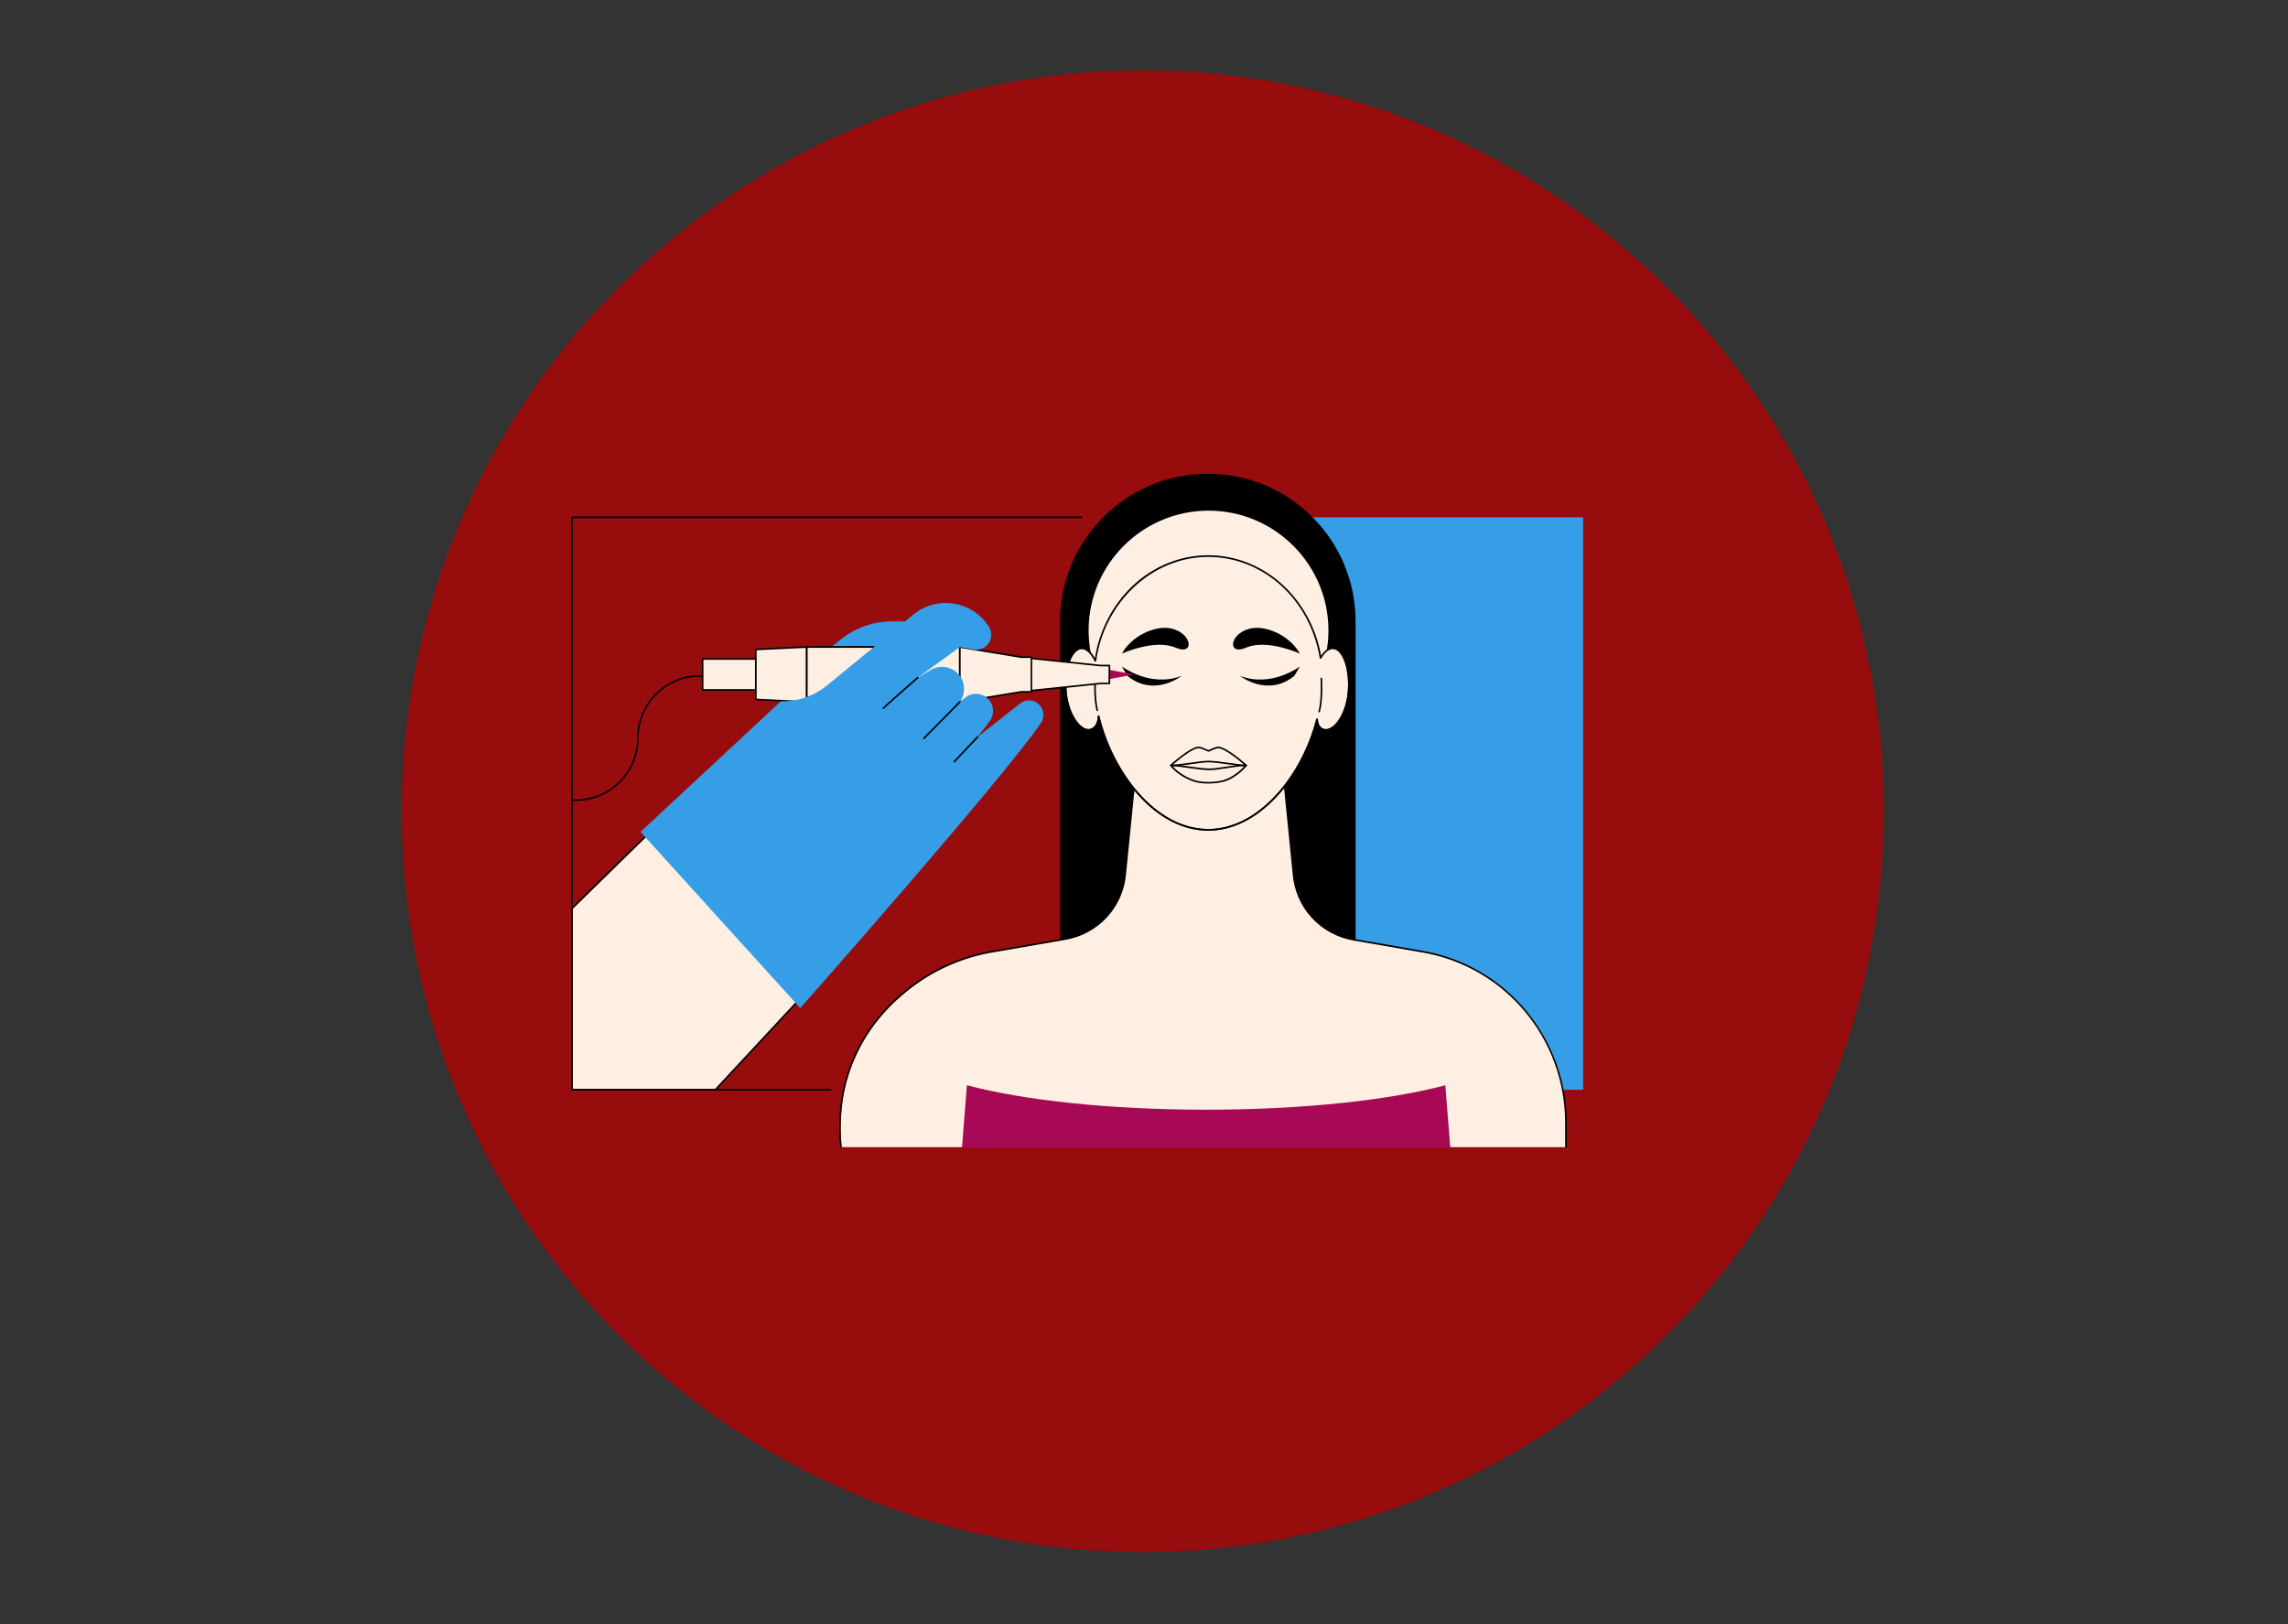 <?xml version="1.0" encoding="UTF-8"?> <svg xmlns="http://www.w3.org/2000/svg" xmlns:xlink="http://www.w3.org/1999/xlink" width="559" zoomAndPan="magnify" viewBox="0 0 419.25 297.75" height="397" preserveAspectRatio="xMidYMid meet" version="1.0"><rect x="0" y="0" width="419.25" height="297.75" fill="#333333" stroke="none"/><defs><clipPath id="29437f13fe"><path d="M 73.594 12.898 L 345.188 12.898 L 345.188 284.492 L 73.594 284.492 Z M 73.594 12.898 " clip-rule="nonzero"></path></clipPath><clipPath id="6a91850921"><path d="M 209.391 12.898 C 134.391 12.898 73.594 73.695 73.594 148.695 C 73.594 223.691 134.391 284.492 209.391 284.492 C 284.387 284.492 345.188 223.691 345.188 148.695 C 345.188 73.695 284.387 12.898 209.391 12.898 Z M 209.391 12.898 " clip-rule="nonzero"></path></clipPath><clipPath id="fd7e5531dc"><path d="M 206 94 L 290.32 94 L 290.32 200 L 206 200 Z M 206 94 " clip-rule="nonzero"></path></clipPath><clipPath id="c609a93494"><path d="M 194 86.805 L 249 86.805 L 249 181 L 194 181 Z M 194 86.805 " clip-rule="nonzero"></path></clipPath><clipPath id="ecd57447b6"><path d="M 154 139 L 287 139 L 287 210.332 L 154 210.332 Z M 154 139 " clip-rule="nonzero"></path></clipPath><clipPath id="3c9699e52c"><path d="M 153 139 L 288 139 L 288 210.332 L 153 210.332 Z M 153 139 " clip-rule="nonzero"></path></clipPath><clipPath id="d23200519e"><path d="M 176 198 L 266 198 L 266 210.332 L 176 210.332 Z M 176 198 " clip-rule="nonzero"></path></clipPath><clipPath id="8ea2838410"><path d="M 104.652 123 L 136 123 L 136 147 L 104.652 147 Z M 104.652 123 " clip-rule="nonzero"></path></clipPath><clipPath id="bdca7b8bcb"><path d="M 104.652 151 L 151 151 L 151 200 L 104.652 200 Z M 104.652 151 " clip-rule="nonzero"></path></clipPath><clipPath id="ade2078ad6"><path d="M 104.652 150 L 151 150 L 151 200 L 104.652 200 Z M 104.652 150 " clip-rule="nonzero"></path></clipPath><clipPath id="8955852da1"><path d="M 104.652 94 L 199 94 L 199 200 L 104.652 200 Z M 104.652 94 " clip-rule="nonzero"></path></clipPath></defs><g clip-path="url(#29437f13fe)"><g clip-path="url(#6a91850921)"><path fill="#970c0c" d="M 73.594 12.898 L 345.188 12.898 L 345.188 284.492 L 73.594 284.492 Z M 73.594 12.898 " fill-opacity="1" fill-rule="nonzero"></path></g></g><g clip-path="url(#fd7e5531dc)"><path fill="#369ee6" d="M 206.723 94.812 L 290.086 94.812 L 290.086 199.75 L 206.723 199.75 Z M 206.723 94.812 " fill-opacity="1" fill-rule="nonzero"></path></g><g clip-path="url(#c609a93494)"><path fill="#000000" d="M 248.395 180.672 L 248.395 113.898 C 248.395 98.957 236.277 86.844 221.328 86.844 C 206.379 86.844 194.262 98.957 194.262 113.898 L 194.262 180.68 L 248.395 180.68 Z M 248.395 180.672 " fill-opacity="1" fill-rule="nonzero"></path></g><g clip-path="url(#ecd57447b6)"><path fill="#ffefe2" d="M 286.957 210.258 L 286.957 205.898 C 286.957 190.457 275.941 177.09 260.723 174.441 C 260.527 174.406 260.336 174.371 260.141 174.344 L 248.199 172.266 C 242.098 171.312 237.461 166.27 237.02 160.113 L 234.984 139.816 L 208.23 139.816 L 206.211 159.992 C 205.777 166.148 201.141 171.188 195.031 172.141 L 182.32 174.344 C 179.109 174.879 172.316 176.453 165.828 181.848 C 163.754 183.57 158.285 188.234 155.508 196.531 C 153.543 202.418 154.125 210.258 154.125 210.258 Z M 286.957 210.258 " fill-opacity="1" fill-rule="nonzero"></path></g><g clip-path="url(#3c9699e52c)"><path fill="#000000" d="M 154.129 210.523 C 154.055 210.523 153.996 210.469 153.98 210.395 C 153.414 205.711 153.895 200.898 155.367 196.48 C 158.219 187.922 163.848 183.238 165.695 181.699 C 170.445 177.746 176.184 175.148 182.297 174.195 L 195.012 171.992 C 201.086 171.047 205.629 166.102 206.062 159.977 L 208.082 139.797 C 208.09 139.723 208.156 139.66 208.23 139.66 L 234.984 139.66 C 235.059 139.66 235.129 139.723 235.137 139.797 L 237.168 160.094 C 237.602 166.223 242.148 171.168 248.219 172.113 L 260.168 174.195 C 260.363 174.223 260.559 174.258 260.75 174.293 C 268.121 175.574 274.84 179.469 279.66 185.266 C 284.457 191.039 287.098 198.359 287.098 205.879 L 287.098 210.258 C 287.098 210.34 287.031 210.406 286.949 210.406 C 286.871 210.406 286.801 210.34 286.801 210.258 L 286.801 205.879 C 286.801 190.375 275.82 177.219 260.695 174.59 C 260.5 174.555 260.309 174.52 260.113 174.492 L 248.164 172.414 C 245.184 171.945 242.414 170.465 240.367 168.242 C 238.316 166.02 237.082 163.133 236.863 160.125 L 234.844 139.973 L 208.359 139.973 L 206.352 160.012 C 206.141 163.02 204.898 165.902 202.852 168.129 C 200.809 170.352 198.039 171.832 195.051 172.297 L 182.34 174.5 C 176.277 175.445 170.586 178.023 165.875 181.941 C 164.043 183.469 158.461 188.113 155.637 196.586 C 154.176 200.961 153.703 205.723 154.266 210.367 C 154.273 210.449 154.219 210.523 154.137 210.535 C 154.145 210.523 154.137 210.523 154.129 210.523 Z M 154.129 210.523 " fill-opacity="1" fill-rule="nonzero"></path></g><g clip-path="url(#d23200519e)"><path fill="#a70956" d="M 265.75 210.375 L 264.844 198.918 C 254.566 201.648 238.75 203.398 221.012 203.398 C 203.27 203.398 187.449 201.648 177.176 198.918 L 176.27 210.375 Z M 265.75 210.375 " fill-opacity="1" fill-rule="nonzero"></path></g><path fill="#ffefe2" d="M 243.57 115.555 C 243.57 116.277 243.535 117 243.461 117.723 C 243.391 118.441 243.285 119.156 243.145 119.867 C 243.004 120.578 242.828 121.277 242.617 121.973 C 242.406 122.664 242.164 123.348 241.887 124.016 C 241.609 124.684 241.297 125.336 240.957 125.977 C 240.617 126.613 240.242 127.234 239.84 127.836 C 239.438 128.438 239.008 129.02 238.547 129.578 C 238.09 130.141 237.602 130.676 237.09 131.188 C 236.578 131.699 236.043 132.184 235.48 132.645 C 234.922 133.102 234.34 133.535 233.738 133.938 C 233.137 134.34 232.516 134.711 231.875 135.051 C 231.238 135.391 230.582 135.703 229.914 135.977 C 229.246 136.254 228.562 136.5 227.871 136.711 C 227.176 136.918 226.477 137.094 225.766 137.238 C 225.055 137.379 224.34 137.484 223.617 137.555 C 222.895 137.625 222.172 137.66 221.449 137.66 C 220.727 137.66 220.004 137.625 219.281 137.555 C 218.559 137.484 217.844 137.379 217.133 137.238 C 216.422 137.094 215.723 136.918 215.027 136.711 C 214.336 136.5 213.652 136.254 212.984 135.977 C 212.316 135.703 211.66 135.391 211.023 135.051 C 210.383 134.711 209.762 134.34 209.16 133.938 C 208.559 133.535 207.977 133.102 207.418 132.645 C 206.855 132.184 206.32 131.699 205.809 131.188 C 205.297 130.676 204.809 130.141 204.352 129.578 C 203.891 129.02 203.461 128.438 203.059 127.836 C 202.656 127.234 202.281 126.613 201.941 125.977 C 201.602 125.336 201.289 124.684 201.012 124.016 C 200.734 123.348 200.492 122.664 200.281 121.973 C 200.07 121.277 199.895 120.578 199.754 119.867 C 199.613 119.156 199.508 118.441 199.438 117.723 C 199.363 117 199.328 116.277 199.328 115.555 C 199.328 114.832 199.363 114.109 199.438 113.387 C 199.508 112.668 199.613 111.953 199.754 111.242 C 199.895 110.531 200.07 109.832 200.281 109.137 C 200.492 108.445 200.734 107.766 201.012 107.094 C 201.289 106.426 201.602 105.773 201.941 105.133 C 202.281 104.496 202.656 103.875 203.059 103.273 C 203.461 102.672 203.891 102.09 204.352 101.531 C 204.809 100.973 205.297 100.434 205.809 99.922 C 206.32 99.41 206.855 98.926 207.418 98.465 C 207.977 98.008 208.559 97.578 209.16 97.176 C 209.762 96.773 210.383 96.398 211.023 96.059 C 211.66 95.719 212.316 95.41 212.984 95.133 C 213.652 94.855 214.336 94.609 215.027 94.402 C 215.723 94.191 216.422 94.016 217.133 93.875 C 217.844 93.73 218.559 93.625 219.281 93.555 C 220.004 93.484 220.727 93.449 221.449 93.449 C 222.172 93.449 222.895 93.484 223.617 93.555 C 224.34 93.625 225.055 93.73 225.766 93.875 C 226.477 94.016 227.176 94.191 227.871 94.402 C 228.562 94.609 229.246 94.855 229.914 95.133 C 230.582 95.41 231.238 95.719 231.875 96.059 C 232.516 96.398 233.137 96.773 233.738 97.176 C 234.34 97.578 234.922 98.008 235.48 98.465 C 236.043 98.926 236.578 99.41 237.09 99.922 C 237.602 100.434 238.09 100.973 238.547 101.531 C 239.008 102.09 239.438 102.672 239.84 103.273 C 240.242 103.875 240.617 104.496 240.957 105.133 C 241.297 105.773 241.609 106.426 241.887 107.094 C 242.164 107.766 242.406 108.445 242.617 109.137 C 242.828 109.832 243.004 110.531 243.145 111.242 C 243.285 111.953 243.391 112.668 243.461 113.387 C 243.535 114.109 243.57 114.832 243.57 115.555 Z M 243.57 115.555 " fill-opacity="1" fill-rule="nonzero"></path><path fill="#000000" d="M 221.449 137.816 C 209.168 137.816 199.18 127.836 199.18 115.555 C 199.18 103.281 209.168 93.293 221.449 93.293 C 233.73 93.293 243.723 103.273 243.723 115.555 C 243.723 127.828 233.73 137.816 221.449 137.816 Z M 221.449 93.598 C 209.332 93.598 199.477 103.449 199.477 115.555 C 199.477 127.664 209.34 137.512 221.449 137.512 C 233.566 137.512 243.422 127.66 243.422 115.555 C 243.426 103.445 233.566 93.598 221.449 93.598 Z M 221.449 93.598 " fill-opacity="1" fill-rule="nonzero"></path><path fill="#ffefe2" d="M 244.305 118.832 C 243.461 118.777 242.645 119.453 241.988 120.602 C 240.258 109.984 231.695 101.922 221.387 101.922 C 210.914 101.922 202.23 110.258 200.707 121.137 C 200.012 119.664 199.078 118.773 198.113 118.832 C 196.297 118.949 195.023 122.387 195.281 126.516 C 195.539 130.645 197.715 133.902 199.531 133.789 C 200.477 133.727 201.289 132.809 201.297 131.281 C 203.824 141.879 211.859 152.105 221.383 152.105 C 230.734 152.105 238.656 142.238 241.332 131.844 C 241.395 133.125 242.055 133.742 242.879 133.789 C 244.699 133.902 246.875 130.645 247.129 126.516 C 247.395 122.379 246.125 118.941 244.305 118.832 Z M 244.305 118.832 " fill-opacity="1" fill-rule="nonzero"></path><path fill="#000000" d="M 221.387 152.254 C 216.875 152.254 212.453 150.008 208.609 145.766 C 205.324 142.137 202.707 137.203 201.355 132.113 C 201.121 133.168 200.438 133.883 199.547 133.938 C 197.688 134.051 195.41 130.91 195.133 126.523 C 195.004 124.504 195.234 122.582 195.781 121.117 C 196.336 119.609 197.168 118.746 198.105 118.684 C 199.023 118.629 199.91 119.324 200.633 120.652 C 201.457 115.5 203.918 110.789 207.594 107.336 C 211.422 103.75 216.32 101.77 221.395 101.77 C 226.383 101.77 231.215 103.688 235.012 107.168 C 238.668 110.52 241.164 115.129 242.074 120.184 C 242.746 119.164 243.543 118.629 244.324 118.676 C 245.273 118.738 246.098 119.598 246.652 121.109 C 247.191 122.578 247.422 124.504 247.301 126.516 C 247.031 130.82 244.828 133.93 242.988 133.93 C 242.953 133.93 242.922 133.93 242.887 133.93 C 242.098 133.883 241.543 133.383 241.312 132.559 C 239.895 137.641 237.305 142.387 233.992 145.969 C 230.176 150.078 225.82 152.254 221.387 152.254 Z M 201.297 131.125 C 201.363 131.125 201.426 131.172 201.438 131.242 C 203.832 141.285 211.637 151.953 221.383 151.953 C 225.734 151.953 230.012 149.812 233.75 145.77 C 237.184 142.062 239.816 137.102 241.184 131.809 C 241.203 131.734 241.27 131.695 241.344 131.699 C 241.422 131.707 241.473 131.77 241.48 131.844 C 241.535 132.938 242.047 133.594 242.887 133.648 C 242.914 133.648 242.941 133.648 242.969 133.648 C 244.637 133.648 246.727 130.586 246.98 126.512 C 247.105 124.531 246.879 122.656 246.355 121.227 C 245.84 119.832 245.109 119.035 244.293 118.988 C 243.543 118.941 242.766 119.543 242.109 120.684 C 242.074 120.738 242.016 120.766 241.953 120.758 C 241.895 120.746 241.848 120.699 241.832 120.637 C 240.082 109.883 231.484 102.078 221.383 102.078 C 211.195 102.078 202.371 110.285 200.852 121.164 C 200.844 121.23 200.789 121.277 200.727 121.293 C 200.66 121.301 200.602 121.266 200.574 121.211 C 199.875 119.746 198.984 118.941 198.121 118.996 C 197.301 119.051 196.566 119.84 196.059 121.23 C 195.531 122.664 195.309 124.543 195.43 126.516 C 195.688 130.66 197.848 133.754 199.523 133.648 C 200.473 133.586 201.141 132.621 201.148 131.281 C 201.148 131.207 201.203 131.145 201.281 131.133 C 201.289 131.125 201.289 131.125 201.297 131.125 Z M 201.297 131.125 " fill-opacity="1" fill-rule="nonzero"></path><path fill="#ffefe2" d="M 228.348 140.285 C 226.141 140.285 223.32 141.012 221.586 141.012 C 219.848 141.012 216.301 140.285 214.555 140.285 C 214.555 140.285 215.867 142.113 218.766 143.109 C 220.293 143.629 222.625 143.562 224.168 143.141 C 226.547 142.492 228.348 140.285 228.348 140.285 Z M 228.348 140.285 " fill-opacity="1" fill-rule="nonzero"></path><path fill="#000000" d="M 221.395 143.621 C 220.449 143.621 219.488 143.516 218.719 143.25 C 215.805 142.258 214.488 140.453 214.434 140.371 C 214.402 140.324 214.402 140.262 214.422 140.215 C 214.449 140.168 214.496 140.137 214.555 140.137 C 215.434 140.137 216.785 140.324 218.09 140.5 C 219.383 140.676 220.719 140.863 221.586 140.863 C 222.391 140.863 223.441 140.703 224.559 140.535 C 225.844 140.336 227.172 140.137 228.355 140.137 C 228.41 140.137 228.465 140.168 228.492 140.223 C 228.52 140.277 228.512 140.336 228.473 140.379 C 228.398 140.473 226.605 142.637 224.207 143.285 C 223.441 143.488 222.422 143.621 221.395 143.621 Z M 214.875 140.438 C 215.34 140.965 216.617 142.215 218.809 142.965 C 220.375 143.5 222.715 143.379 224.117 143 C 225.957 142.5 227.465 141.035 228.012 140.438 C 226.938 140.473 225.746 140.656 224.598 140.832 C 223.477 141 222.41 141.168 221.586 141.168 C 220.707 141.168 219.355 140.98 218.051 140.805 C 216.906 140.641 215.727 140.473 214.875 140.438 Z M 214.875 140.438 " fill-opacity="1" fill-rule="nonzero"></path><path fill="#ffefe2" d="M 214.555 140.285 C 216.766 140.285 219.711 139.586 221.449 139.586 C 223.188 139.586 226.605 140.285 228.344 140.285 C 228.344 140.285 224.699 137 223.234 137 C 222.719 137 221.449 137.633 221.449 137.633 C 221.449 137.633 220.145 136.992 219.617 137 C 218.164 137.012 214.555 140.285 214.555 140.285 Z M 214.555 140.285 " fill-opacity="1" fill-rule="nonzero"></path><path fill="#000000" d="M 228.348 140.434 C 227.473 140.434 226.152 140.258 224.875 140.082 C 223.613 139.91 222.309 139.734 221.449 139.734 C 220.645 139.734 219.562 139.891 218.414 140.055 C 217.098 140.242 215.73 140.438 214.551 140.438 C 214.488 140.438 214.434 140.398 214.406 140.344 C 214.387 140.289 214.402 140.223 214.449 140.184 C 214.598 140.047 218.117 136.871 219.609 136.855 C 219.609 136.855 219.617 136.855 219.617 136.855 C 220.109 136.855 221.145 137.336 221.441 137.48 C 221.734 137.336 222.746 136.855 223.227 136.855 C 224.734 136.855 228.289 140.039 228.438 140.184 C 228.484 140.223 228.5 140.289 228.477 140.344 C 228.465 140.391 228.41 140.434 228.348 140.434 Z M 219.625 137.148 C 218.477 137.156 215.848 139.352 214.953 140.129 C 216.016 140.094 217.211 139.918 218.375 139.758 C 219.531 139.594 220.617 139.438 221.449 139.438 C 222.328 139.438 223.645 139.613 224.918 139.789 C 225.992 139.938 227.098 140.086 227.938 140.129 C 227.031 139.352 224.383 137.156 223.234 137.156 C 222.84 137.156 221.863 137.602 221.516 137.777 C 221.477 137.797 221.43 137.797 221.383 137.777 C 221.031 137.594 220.031 137.148 219.625 137.148 Z M 219.625 137.148 " fill-opacity="1" fill-rule="nonzero"></path><path fill="#000000" d="M 221.387 152.254 C 216.875 152.254 212.453 150.008 208.609 145.766 C 205.324 142.137 202.707 137.203 201.355 132.113 C 201.121 133.168 200.438 133.883 199.547 133.938 C 197.688 134.051 195.41 130.91 195.133 126.523 C 194.91 122.902 195.871 119.684 197.418 118.879 C 197.492 118.84 197.578 118.875 197.621 118.941 C 197.66 119.016 197.625 119.102 197.559 119.145 C 196.113 119.902 195.219 122.996 195.438 126.504 C 195.695 130.645 197.855 133.742 199.531 133.633 C 200.477 133.574 201.148 132.605 201.152 131.27 C 201.152 131.195 201.207 131.133 201.289 131.121 C 201.363 131.113 201.43 131.16 201.453 131.234 C 203.844 141.277 211.648 151.949 221.395 151.949 C 225.746 151.949 230.027 149.805 233.762 145.766 C 237.195 142.055 239.832 137.094 241.195 131.801 C 241.219 131.727 241.285 131.688 241.359 131.695 C 241.434 131.699 241.488 131.762 241.496 131.836 C 241.547 132.93 242.062 133.586 242.898 133.641 C 244.582 133.742 246.738 130.652 246.996 126.512 C 247.184 123.488 246.527 120.676 245.367 119.523 C 245.305 119.461 245.305 119.367 245.367 119.312 C 245.426 119.25 245.523 119.25 245.578 119.312 C 246.812 120.543 247.488 123.383 247.293 126.531 C 247.023 130.836 244.82 133.945 242.98 133.945 C 242.949 133.945 242.914 133.945 242.879 133.945 C 242.09 133.898 241.535 133.398 241.305 132.574 C 239.887 137.656 237.297 142.398 233.984 145.98 C 230.176 150.078 225.82 152.254 221.387 152.254 Z M 221.387 152.254 " fill-opacity="1" fill-rule="nonzero"></path><path fill="#000000" d="M 241.719 130.586 C 241.703 130.586 241.691 130.586 241.676 130.578 C 241.598 130.559 241.555 130.469 241.574 130.395 C 242.176 128.363 241.973 124.402 241.969 124.359 C 241.961 124.281 242.027 124.207 242.109 124.207 C 242.195 124.199 242.266 124.266 242.266 124.348 C 242.273 124.508 242.473 128.402 241.859 130.484 C 241.848 130.543 241.785 130.586 241.719 130.586 Z M 241.719 130.586 " fill-opacity="1" fill-rule="nonzero"></path><path fill="#000000" d="M 201.074 130.344 C 201.004 130.344 200.953 130.301 200.93 130.234 C 200.316 128.152 200.52 124.258 200.527 124.098 C 200.531 124.016 200.602 123.949 200.68 123.957 C 200.762 123.961 200.824 124.031 200.824 124.109 C 200.824 124.152 200.621 128.113 201.215 130.145 C 201.234 130.227 201.195 130.309 201.113 130.328 C 201.105 130.344 201.086 130.344 201.074 130.344 Z M 201.074 130.344 " fill-opacity="1" fill-rule="nonzero"></path><path fill="#000000" d="M 216.543 123.875 C 216.543 123.875 211.473 127.891 206.574 123.875 L 205.562 122.152 C 205.562 122.152 210.777 126.117 216.543 123.875 Z M 216.543 123.875 " fill-opacity="1" fill-rule="nonzero"></path><path fill="#000000" d="M 205.562 119.812 C 205.562 119.812 211.535 117.055 215.414 118.711 C 219.125 120.293 218.402 115.668 214.109 115.117 C 211.496 114.785 207.406 116.508 205.562 119.812 Z M 205.562 119.812 " fill-opacity="1" fill-rule="nonzero"></path><path fill="#000000" d="M 227.207 123.875 C 227.207 123.875 232.277 127.891 237.176 123.875 L 238.191 122.152 C 238.191 122.152 232.973 126.117 227.207 123.875 Z M 227.207 123.875 " fill-opacity="1" fill-rule="nonzero"></path><path fill="#000000" d="M 238.191 119.812 C 238.191 119.812 232.215 117.055 228.336 118.711 C 224.625 120.293 225.348 115.668 229.641 115.117 C 232.254 114.785 236.344 116.508 238.191 119.812 Z M 238.191 119.812 " fill-opacity="1" fill-rule="nonzero"></path><path fill="#369ee6" d="M 146.188 123.488 L 154.102 117.172 C 156.758 115.055 160.051 113.898 163.449 113.898 L 170.945 113.898 L 164.078 124.375 Z M 146.188 123.488 " fill-opacity="1" fill-rule="nonzero"></path><g clip-path="url(#8ea2838410)"><path fill="#000000" d="M 105.496 146.812 L 104.867 146.812 C 104.789 146.812 104.719 146.746 104.719 146.664 C 104.719 146.582 104.789 146.516 104.867 146.516 L 105.496 146.516 C 111.695 146.516 116.738 141.473 116.738 135.277 C 116.738 128.918 121.914 123.738 128.273 123.738 L 134.996 123.738 C 135.078 123.738 135.145 123.809 135.145 123.887 C 135.145 123.969 135.078 124.035 134.996 124.035 L 128.266 124.035 C 122.07 124.035 117.027 129.078 117.027 135.277 C 117.035 141.637 111.855 146.812 105.496 146.812 Z M 105.496 146.812 " fill-opacity="1" fill-rule="nonzero"></path></g><path fill="#a70956" d="M 207.824 123.625 L 201.207 124.848 L 201.207 122.402 Z M 207.824 123.625 " fill-opacity="1" fill-rule="nonzero"></path><path fill="#ffefe2" d="M 203.281 121.98 L 201.641 121.98 L 187.551 120.527 L 187.551 126.727 L 201.641 125.266 L 203.281 125.266 Z M 203.281 121.98 " fill-opacity="1" fill-rule="nonzero"></path><path fill="#000000" d="M 187.551 126.875 C 187.516 126.875 187.477 126.863 187.449 126.836 C 187.414 126.809 187.402 126.766 187.402 126.727 L 187.402 120.527 C 187.402 120.488 187.422 120.449 187.449 120.422 C 187.48 120.395 187.523 120.379 187.562 120.379 L 201.648 121.84 L 203.281 121.84 C 203.363 121.84 203.434 121.906 203.434 121.988 L 203.434 125.273 C 203.434 125.355 203.363 125.422 203.281 125.422 L 201.648 125.422 L 187.562 126.883 C 187.555 126.875 187.555 126.875 187.551 126.875 Z M 187.699 120.691 L 187.699 126.562 L 201.629 125.125 C 201.633 125.125 201.641 125.125 201.641 125.125 L 203.133 125.125 L 203.133 122.137 L 201.641 122.137 C 201.633 122.137 201.629 122.137 201.629 122.137 Z M 187.699 120.691 " fill-opacity="1" fill-rule="nonzero"></path><path fill="#ffefe2" d="M 128.746 120.785 L 141.242 120.785 L 141.242 126.461 L 128.746 126.461 Z M 128.746 120.785 " fill-opacity="1" fill-rule="nonzero"></path><path fill="#000000" d="M 141.242 126.613 L 128.746 126.613 C 128.664 126.613 128.598 126.543 128.598 126.461 L 128.598 120.785 C 128.598 120.703 128.664 120.637 128.746 120.637 L 141.242 120.637 C 141.324 120.637 141.391 120.703 141.391 120.785 L 141.391 126.461 C 141.391 126.543 141.324 126.613 141.242 126.613 Z M 128.895 126.312 L 141.094 126.312 L 141.094 120.934 L 128.895 120.934 Z M 128.895 126.312 " fill-opacity="1" fill-rule="nonzero"></path><path fill="#ffefe2" d="M 138.5 128.207 L 147.844 128.652 L 147.844 118.598 L 138.5 119.043 Z M 138.5 128.207 " fill-opacity="1" fill-rule="nonzero"></path><path fill="#000000" d="M 147.844 128.801 C 147.844 128.801 147.84 128.801 147.84 128.801 L 138.492 128.355 C 138.41 128.348 138.348 128.289 138.348 128.207 L 138.348 119.043 C 138.348 118.961 138.41 118.898 138.492 118.895 L 147.84 118.449 C 147.879 118.449 147.918 118.461 147.945 118.488 C 147.973 118.516 147.992 118.555 147.992 118.598 L 147.992 128.652 C 147.992 128.691 147.98 128.734 147.945 128.762 C 147.918 128.789 147.887 128.801 147.844 128.801 Z M 138.648 128.066 L 147.695 128.496 L 147.695 118.75 L 138.648 119.184 Z M 138.648 128.066 " fill-opacity="1" fill-rule="nonzero"></path><path fill="#ffefe2" d="M 147.844 118.598 L 175.871 118.598 L 175.871 128.652 L 147.844 128.652 Z M 147.844 118.598 " fill-opacity="1" fill-rule="nonzero"></path><path fill="#000000" d="M 175.879 128.801 L 147.844 128.801 C 147.766 128.801 147.695 128.734 147.695 128.652 L 147.695 118.598 C 147.695 118.516 147.766 118.449 147.844 118.449 L 175.871 118.449 C 175.953 118.449 176.02 118.516 176.02 118.598 L 176.02 128.652 C 176.027 128.734 175.961 128.801 175.879 128.801 Z M 147.992 128.504 L 175.723 128.504 L 175.723 118.746 L 147.992 118.746 Z M 147.992 128.504 " fill-opacity="1" fill-rule="nonzero"></path><path fill="#ffefe2" d="M 147.844 118.598 L 175.871 118.598 L 175.871 128.652 L 147.844 128.652 Z M 147.844 118.598 " fill-opacity="1" fill-rule="nonzero"></path><path fill="#000000" d="M 175.879 128.801 L 147.844 128.801 C 147.766 128.801 147.695 128.734 147.695 128.652 L 147.695 118.598 C 147.695 118.516 147.766 118.449 147.844 118.449 L 175.871 118.449 C 175.953 118.449 176.02 118.516 176.02 118.598 L 176.02 128.652 C 176.027 128.734 175.961 128.801 175.879 128.801 Z M 147.992 128.504 L 175.723 128.504 L 175.723 118.746 L 147.992 118.746 Z M 147.992 128.504 " fill-opacity="1" fill-rule="nonzero"></path><path fill="#ffefe2" d="M 188.988 120.449 L 187.117 120.449 L 175.879 118.598 L 175.879 128.652 L 187.117 126.809 L 188.988 126.809 Z M 188.988 120.449 " fill-opacity="1" fill-rule="nonzero"></path><path fill="#000000" d="M 175.879 128.801 C 175.844 128.801 175.812 128.789 175.785 128.766 C 175.75 128.742 175.73 128.699 175.73 128.652 L 175.73 118.598 C 175.73 118.555 175.75 118.508 175.785 118.48 C 175.816 118.453 175.859 118.441 175.906 118.449 L 187.129 120.301 L 188.988 120.301 C 189.07 120.301 189.137 120.367 189.137 120.449 L 189.137 126.809 C 189.137 126.887 189.07 126.957 188.988 126.957 L 187.129 126.957 L 175.898 128.801 C 175.891 128.801 175.887 128.801 175.879 128.801 Z M 176.027 118.773 L 176.027 128.477 L 187.098 126.66 C 187.105 126.66 187.109 126.66 187.125 126.66 L 188.848 126.66 L 188.848 120.598 L 187.125 120.598 C 187.117 120.598 187.109 120.598 187.098 120.598 Z M 176.027 118.773 " fill-opacity="1" fill-rule="nonzero"></path><g clip-path="url(#bdca7b8bcb)"><path fill="#ffefe2" d="M 104.801 166.531 L 120.555 151.09 L 150.5 178.84 L 131.062 199.75 L 104.801 199.75 Z M 104.801 166.531 " fill-opacity="1" fill-rule="nonzero"></path></g><g clip-path="url(#ade2078ad6)"><path fill="#000000" d="M 131.062 199.898 L 104.801 199.898 C 104.719 199.898 104.652 199.832 104.652 199.75 L 104.652 166.531 C 104.652 166.492 104.668 166.453 104.699 166.426 L 120.453 150.98 C 120.508 150.93 120.602 150.93 120.656 150.98 L 150.602 178.73 C 150.629 178.758 150.648 178.793 150.648 178.832 C 150.648 178.875 150.637 178.914 150.609 178.941 L 131.172 199.852 C 131.145 199.879 131.105 199.898 131.062 199.898 Z M 104.949 199.602 L 131.004 199.602 L 150.297 178.852 L 120.562 151.301 L 104.949 166.594 Z M 104.949 199.602 " fill-opacity="1" fill-rule="nonzero"></path></g><path fill="#369ee6" d="M 143.086 128.531 L 117.371 152.477 L 146.637 184.773 C 146.637 184.773 183.062 143.621 190.727 132.547 C 191.531 131.383 191.281 129.801 190.164 128.938 C 189.199 128.191 187.855 128.199 186.902 128.957 L 179.156 135.066 L 181.324 132.207 C 182.34 130.871 182.121 128.977 180.84 127.902 C 179.691 126.941 178.027 126.93 176.859 127.867 L 175.871 128.66 L 175.938 128.559 C 177.066 126.914 176.832 124.699 175.391 123.332 C 174.074 122.09 172.094 121.867 170.539 122.801 L 168.148 124.227 L 175.871 118.609 L 178.414 119.055 C 180.785 119.469 182.508 116.848 181.176 114.832 L 181.102 114.719 C 178.047 110.086 171.652 109.121 167.371 112.641 L 151.52 125.652 C 149.148 127.586 146.156 128.613 143.086 128.531 Z M 143.086 128.531 " fill-opacity="1" fill-rule="nonzero"></path><path fill="#000000" d="M 174.859 139.762 C 174.824 139.762 174.785 139.75 174.758 139.723 C 174.695 139.668 174.695 139.574 174.75 139.512 L 179.047 134.957 C 179.102 134.898 179.195 134.898 179.258 134.953 C 179.316 135.004 179.316 135.102 179.266 135.16 L 174.965 139.715 C 174.938 139.75 174.898 139.762 174.859 139.762 Z M 174.859 139.762 " fill-opacity="1" fill-rule="nonzero"></path><path fill="#000000" d="M 169.301 135.465 C 169.262 135.465 169.227 135.453 169.199 135.426 C 169.141 135.363 169.141 135.277 169.199 135.215 L 175.777 128.551 C 175.836 128.492 175.934 128.492 175.984 128.551 C 176.047 128.613 176.047 128.699 175.984 128.762 L 169.41 135.426 C 169.375 135.453 169.344 135.465 169.301 135.465 Z M 169.301 135.465 " fill-opacity="1" fill-rule="nonzero"></path><path fill="#000000" d="M 161.863 129.965 C 161.84 129.965 161.812 129.957 161.793 129.949 C 161.719 129.91 161.691 129.82 161.734 129.746 C 161.82 129.578 165.734 126.137 168.059 124.105 C 168.121 124.051 168.215 124.059 168.27 124.117 C 168.324 124.18 168.316 124.273 168.254 124.328 C 165.836 126.441 162.18 129.668 161.988 129.895 C 161.957 129.941 161.91 129.965 161.863 129.965 Z M 161.863 129.965 " fill-opacity="1" fill-rule="nonzero"></path><g clip-path="url(#8955852da1)"><path fill="#000000" d="M 152.203 199.898 L 104.801 199.898 C 104.719 199.898 104.652 199.832 104.652 199.75 L 104.652 94.812 C 104.652 94.734 104.719 94.664 104.801 94.664 L 198.227 94.664 C 198.309 94.664 198.375 94.734 198.375 94.812 C 198.375 94.895 198.309 94.961 198.227 94.961 L 104.949 94.961 L 104.949 199.602 L 152.211 199.602 C 152.293 199.602 152.359 199.668 152.359 199.75 C 152.352 199.832 152.293 199.898 152.203 199.898 Z M 152.203 199.898 " fill-opacity="1" fill-rule="nonzero"></path></g></svg> 